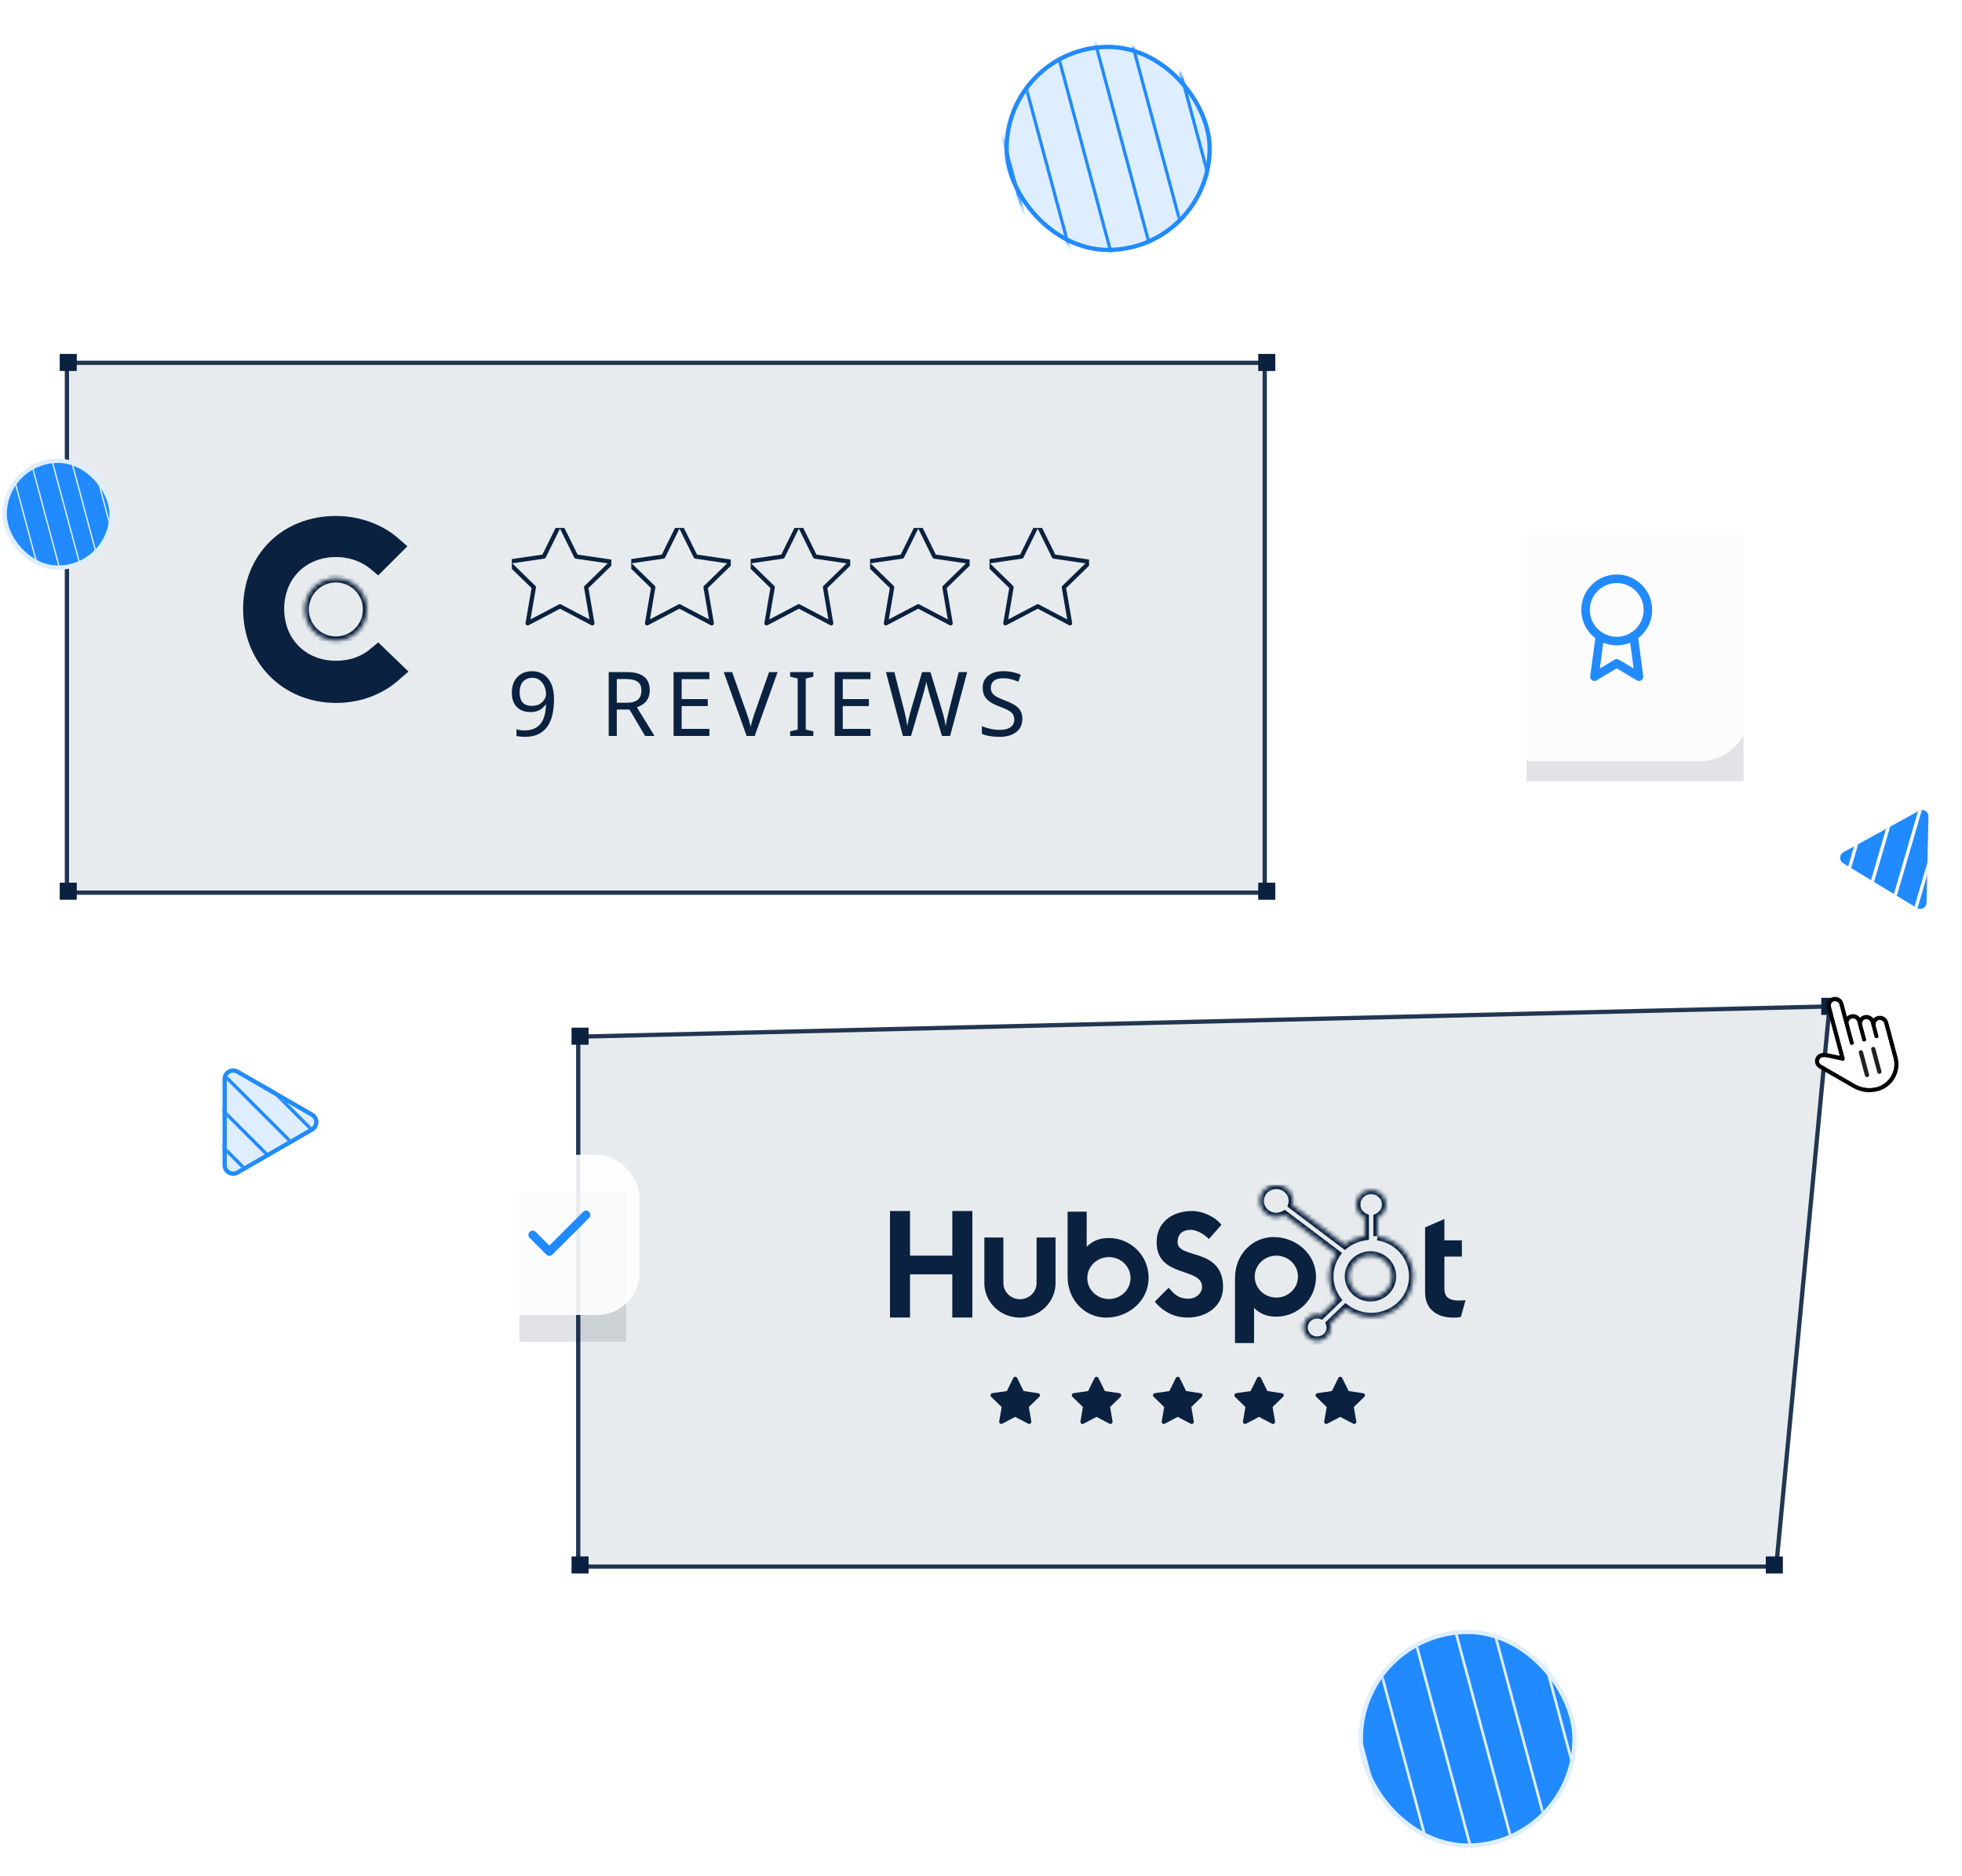 <svg width="460" height="440" viewBox="0 0 460 440" fill="none" xmlns="http://www.w3.org/2000/svg">
<mask id="mask0" mask-type="alpha" maskUnits="userSpaceOnUse" x="0" y="0" width="460" height="440">
<rect width="460" height="440" fill="#C4C4C4"/>
</mask>
<g mask="url(#mask0)">
<path d="M449.675 189.704C451.025 188.964 452.67 189.963 452.635 191.502L452.188 211.688C452.154 213.228 450.467 214.153 449.151 213.354L431.892 202.873C430.576 202.074 430.619 200.15 431.969 199.41L449.675 189.704Z" fill="#218AFF" stroke="white"/>
<mask id="mask1" mask-type="alpha" maskUnits="userSpaceOnUse" x="430" y="183" width="33" height="32">
<path d="M449.675 189.704C451.025 188.964 452.67 189.963 452.635 191.502L452.188 211.688C452.154 213.228 450.467 214.153 449.151 213.354L431.892 202.873C430.576 202.074 430.619 200.15 431.969 199.41L449.675 189.704Z" fill="#C4C4C4"/>
</mask>
<g mask="url(#mask1)">
<mask id="mask2" mask-type="alpha" maskUnits="userSpaceOnUse" x="422" y="179" width="45" height="45">
<rect width="31.315" height="31.315" rx="15.658" transform="matrix(-0.855 -0.519 -0.519 0.855 466.093 196.166)" fill="#E9F3FF" stroke="white"/>
</mask>
<g mask="url(#mask2)">
<rect width="0.783" height="89.227" transform="matrix(-0.96 -0.28 -0.28 0.96 474.008 172.418)" fill="white"/>
<rect width="0.783" height="89.227" transform="matrix(-0.96 -0.28 -0.28 0.96 458.461 162.977)" fill="white"/>
<rect width="0.783" height="89.227" transform="matrix(-0.96 -0.28 -0.28 0.96 442.914 153.537)" fill="white"/>
<rect width="0.783" height="89.227" transform="matrix(-0.96 -0.28 -0.28 0.96 484.2 178.607)" fill="white"/>
<rect width="0.783" height="89.227" transform="matrix(-0.96 -0.28 -0.28 0.96 468.653 169.167)" fill="white"/>
<rect width="0.783" height="89.227" transform="matrix(-0.96 -0.28 -0.28 0.96 453.107 159.726)" fill="white"/>
<rect width="0.783" height="89.227" transform="matrix(-0.96 -0.28 -0.28 0.96 437.562 150.286)" fill="white"/>
<rect width="0.783" height="89.227" transform="matrix(-0.96 -0.28 -0.28 0.96 478.847 175.356)" fill="white"/>
<rect width="0.783" height="89.227" transform="matrix(-0.96 -0.28 -0.28 0.96 463.3 165.916)" fill="white"/>
<rect width="0.783" height="89.227" transform="matrix(-0.96 -0.28 -0.28 0.96 447.754 156.475)" fill="white"/>
<rect width="0.783" height="89.227" transform="matrix(-0.96 -0.28 -0.28 0.96 432.209 147.035)" fill="white"/>
</g>
</g>
<rect x="319.043" y="382.704" width="50.104" height="50.104" rx="25.052" fill="#218AFF" stroke="#DFEEFF"/>
<mask id="mask3" mask-type="alpha" maskUnits="userSpaceOnUse" x="318" y="382" width="52" height="52">
<rect width="50.104" height="50.104" rx="25.052" transform="matrix(-1 0 0 1 369.146 382.703)" fill="#E9F3FF" stroke="#E9F3FF"/>
</mask>
<g mask="url(#mask3)">
<rect width="0.626" height="142.763" transform="matrix(-0.966 0.259 0.259 0.966 360.247 343.654)" fill="#DFEEFF"/>
<rect width="0.626" height="142.763" transform="matrix(-0.966 0.259 0.259 0.966 331.146 343.654)" fill="#DFEEFF"/>
<rect width="0.626" height="142.763" transform="matrix(-0.966 0.259 0.259 0.966 302.045 343.654)" fill="#DFEEFF"/>
<rect width="0.626" height="142.763" transform="matrix(-0.966 0.259 0.259 0.966 350.226 343.654)" fill="#DFEEFF"/>
<rect width="0.626" height="142.763" transform="matrix(-0.966 0.259 0.259 0.966 321.125 343.654)" fill="#DFEEFF"/>
<rect width="0.626" height="142.763" transform="matrix(-0.966 0.259 0.259 0.966 292.024 343.654)" fill="#DFEEFF"/>
<rect width="0.626" height="142.763" transform="matrix(-0.966 0.259 0.259 0.966 369.307 343.654)" fill="#DFEEFF"/>
<rect width="0.626" height="142.763" transform="matrix(-0.966 0.259 0.259 0.966 340.205 343.654)" fill="#DFEEFF"/>
<rect width="0.626" height="142.763" transform="matrix(-0.966 0.259 0.259 0.966 311.104 343.654)" fill="#DFEEFF"/>
<rect width="0.626" height="142.763" transform="matrix(-0.966 0.259 0.259 0.966 282.004 343.654)" fill="#DFEEFF"/>
</g>
<rect x="236.001" y="11" width="47.611" height="47.611" rx="23.805" fill="#DFEEFF" stroke="#218AFF"/>
<mask id="mask4" mask-type="alpha" maskUnits="userSpaceOnUse" x="235" y="10" width="50" height="50">
<rect width="47.611" height="47.611" rx="23.805" transform="matrix(-1 0 0 1 283.61 11)" fill="#E9F3FF" stroke="#218AFF"/>
</mask>
<g mask="url(#mask4)">
<rect width="0.744" height="135.659" transform="matrix(-0.966 0.259 0.259 0.966 275.152 -26.105)" fill="#218AFF"/>
<rect width="0.744" height="135.659" transform="matrix(-0.966 0.259 0.259 0.966 247.5 -26.105)" fill="#218AFF"/>
<rect width="0.744" height="135.659" transform="matrix(-0.966 0.259 0.259 0.966 219.849 -26.105)" fill="#218AFF"/>
<rect width="0.744" height="135.659" transform="matrix(-0.966 0.259 0.259 0.966 265.631 -26.105)" fill="#218AFF"/>
<rect width="0.744" height="135.659" transform="matrix(-0.966 0.259 0.259 0.966 237.979 -26.105)" fill="#218AFF"/>
<rect width="0.744" height="135.659" transform="matrix(-0.966 0.259 0.259 0.966 210.326 -26.105)" fill="#218AFF"/>
<rect width="0.744" height="135.659" transform="matrix(-0.966 0.259 0.259 0.966 283.762 -26.105)" fill="#218AFF"/>
<rect width="0.744" height="135.659" transform="matrix(-0.966 0.259 0.259 0.966 256.108 -26.105)" fill="#218AFF"/>
<rect width="0.744" height="135.659" transform="matrix(-0.966 0.259 0.259 0.966 228.456 -26.105)" fill="#218AFF"/>
<rect width="0.744" height="135.659" transform="matrix(-0.966 0.259 0.259 0.966 200.804 -26.105)" fill="#218AFF"/>
</g>
<rect opacity="0.9" x="15.685" y="85.078" width="280.835" height="124.26" fill="#0A2240" fill-opacity="0.1" stroke="#0A2240"/>
<path opacity="0.9" d="M135.567 367.387V243.115L428.949 236.013L416.448 367.387H135.567Z" fill="#0A2240" fill-opacity="0.1" stroke="#0A2240"/>
<rect x="134" y="241" width="4" height="4" fill="#0A2240"/>
<rect x="134" y="365" width="4" height="4" fill="#0A2240"/>
<rect x="427" y="234" width="4" height="4" fill="#0A2240"/>
<rect x="414" y="365" width="4" height="4" fill="#0A2240"/>
<path d="M129.895 164.009C129.895 165.086 129.797 166.149 129.6 167.198C129.418 168.233 129.074 169.177 128.569 170.03C128.077 170.87 127.376 171.541 126.463 172.045C125.565 172.548 124.407 172.8 122.99 172.8C122.709 172.8 122.379 172.779 122 172.737C121.635 172.709 121.333 172.66 121.095 172.59V171.017C121.642 171.198 122.26 171.289 122.947 171.289C123.93 171.289 124.737 171.128 125.369 170.807C126.014 170.485 126.526 170.051 126.905 169.506C127.284 168.946 127.558 168.303 127.727 167.576C127.895 166.834 127.993 166.058 128.021 165.247H127.895C127.586 165.722 127.137 166.135 126.548 166.485C125.972 166.82 125.228 166.988 124.316 166.988C123.025 166.988 121.979 166.597 121.179 165.813C120.393 165.016 120 163.897 120 162.456C120 161.407 120.196 160.505 120.589 159.75C120.997 158.994 121.558 158.414 122.274 158.008C122.99 157.603 123.832 157.4 124.8 157.4C125.755 157.4 126.618 157.645 127.39 158.134C128.162 158.61 128.772 159.337 129.221 160.316C129.67 161.281 129.895 162.512 129.895 164.009ZM124.8 158.952C123.93 158.952 123.214 159.239 122.653 159.813C122.105 160.386 121.832 161.26 121.832 162.435C121.832 163.4 122.063 164.163 122.526 164.722C123.004 165.268 123.733 165.541 124.716 165.541C125.39 165.541 125.972 165.408 126.463 165.142C126.955 164.862 127.334 164.512 127.6 164.093C127.881 163.673 128.021 163.24 128.021 162.792C128.021 162.191 127.902 161.596 127.663 161.009C127.425 160.421 127.067 159.932 126.59 159.54C126.112 159.148 125.516 158.952 124.8 158.952Z" fill="#0A2240"/>
<path d="M146.865 157.61C148.731 157.61 150.107 157.966 150.991 158.68C151.889 159.379 152.338 160.442 152.338 161.869C152.338 162.666 152.191 163.331 151.896 163.862C151.602 164.394 151.223 164.82 150.759 165.142C150.31 165.45 149.833 165.694 149.328 165.876L153.454 172.59H151.244L147.601 166.401H144.612V172.59H142.717V157.61H146.865ZM146.759 159.246H144.612V164.806H146.865C148.086 164.806 148.977 164.568 149.538 164.093C150.1 163.603 150.38 162.89 150.38 161.953C150.38 160.974 150.086 160.281 149.496 159.876C148.907 159.456 147.994 159.246 146.759 159.246Z" fill="#0A2240"/>
<path d="M166.319 172.59H157.919V157.61H166.319V159.267H159.814V163.946H165.94V165.582H159.814V170.933H166.319V172.59Z" fill="#0A2240"/>
<path d="M182.313 157.61L176.944 172.59H175.049L169.681 157.61H171.66L175.049 167.219C175.274 167.834 175.463 168.415 175.618 168.96C175.772 169.492 175.898 170.002 175.997 170.492C176.095 170.002 176.221 169.485 176.376 168.939C176.53 168.394 176.719 167.806 176.944 167.177L180.313 157.61H182.313Z" fill="#0A2240"/>
<path d="M190.684 172.59H185.252V171.499L187.02 171.1V159.12L185.252 158.701V157.61H190.684V158.701L188.915 159.12V171.1L190.684 171.499V172.59Z" fill="#0A2240"/>
<path d="M204.092 172.59H195.691V157.61H204.092V159.267H197.586V163.946H203.713V165.582H197.586V170.933H204.092V172.59Z" fill="#0A2240"/>
<path d="M226.759 157.61L222.759 172.59H220.843L217.916 162.771C217.804 162.365 217.692 161.96 217.58 161.554C217.467 161.148 217.376 160.792 217.306 160.484C217.236 160.162 217.187 159.939 217.159 159.813C217.145 159.995 217.067 160.386 216.927 160.988C216.801 161.575 216.639 162.191 216.443 162.834L213.601 172.59H211.685L207.706 157.61H209.685L212.022 166.757C212.19 167.401 212.33 168.023 212.443 168.625C212.569 169.226 212.667 169.793 212.737 170.324C212.808 169.779 212.913 169.184 213.053 168.541C213.194 167.897 213.355 167.268 213.537 166.652L216.19 157.61H218.148L220.906 166.715C221.103 167.359 221.271 168.002 221.411 168.646C221.552 169.275 221.657 169.835 221.727 170.324C221.797 169.807 221.896 169.247 222.022 168.646C222.148 168.03 222.296 167.394 222.464 166.736L224.78 157.61H226.759Z" fill="#0A2240"/>
<path d="M239.7 168.583C239.7 169.912 239.216 170.947 238.247 171.688C237.279 172.429 235.974 172.8 234.331 172.8C233.489 172.8 232.71 172.737 231.995 172.611C231.279 172.485 230.682 172.31 230.205 172.087V170.282C230.71 170.506 231.335 170.709 232.079 170.891C232.837 171.072 233.616 171.163 234.416 171.163C235.538 171.163 236.381 170.947 236.942 170.513C237.517 170.079 237.805 169.492 237.805 168.751C237.805 168.261 237.7 167.848 237.489 167.513C237.279 167.177 236.914 166.869 236.395 166.59C235.889 166.296 235.181 165.988 234.268 165.666C232.991 165.205 232.023 164.638 231.363 163.967C230.717 163.296 230.394 162.379 230.394 161.218C230.394 160.421 230.598 159.743 231.005 159.183C231.412 158.61 231.973 158.169 232.689 157.861C233.419 157.554 234.254 157.4 235.195 157.4C236.023 157.4 236.781 157.477 237.468 157.631C238.156 157.785 238.781 157.987 239.342 158.239L238.753 159.855C238.233 159.631 237.665 159.442 237.047 159.288C236.444 159.134 235.812 159.057 235.152 159.057C234.212 159.057 233.503 159.26 233.026 159.666C232.549 160.057 232.31 160.582 232.31 161.239C232.31 161.743 232.416 162.163 232.626 162.498C232.837 162.834 233.181 163.135 233.658 163.4C234.135 163.666 234.781 163.953 235.595 164.261C236.479 164.582 237.223 164.932 237.826 165.31C238.444 165.673 238.907 166.114 239.216 166.632C239.539 167.149 239.7 167.799 239.7 168.583Z" fill="#0A2240"/>
<path d="M95.773 157.492L93.999 159.012C89.944 162.814 84.622 164.841 78.794 164.841C66.376 164.841 57 155.465 57 142.794C57 130.123 66.123 121 78.794 121C84.369 121 89.944 123.027 93.745 126.575L95.519 128.096L88.677 134.938L87.156 133.671C84.876 131.643 81.835 130.63 78.794 130.63C71.698 130.63 66.63 135.698 66.63 142.794C66.63 149.889 71.698 154.958 78.794 154.958C82.088 154.958 84.876 153.944 87.156 151.917L88.677 150.65L95.773 157.492Z" fill="#0A2240"/>
<mask id="path-48-inside-1" fill="white">
<path d="M78.748 135.591C80.692 135.591 82.556 136.363 83.93 137.738C85.304 139.112 86.076 140.976 86.076 142.92C86.076 144.864 85.304 146.728 83.93 148.102C82.556 149.477 80.692 150.249 78.748 150.249C76.804 150.249 74.94 149.477 73.566 148.102C72.191 146.728 71.419 144.864 71.419 142.92C71.419 140.976 72.191 139.112 73.566 137.738C74.94 136.363 76.804 135.591 78.748 135.591"/>
</mask>
<path d="M86.076 142.92L87.076 142.92L86.076 142.92ZM78.748 150.249V149.249V150.249ZM71.419 142.92H72.419H71.419ZM78.748 136.591C80.426 136.591 82.036 137.258 83.223 138.445L84.637 137.031C83.075 135.469 80.957 134.591 78.748 134.591V136.591ZM83.223 138.445C84.41 139.632 85.076 141.242 85.076 142.92L87.076 142.92C87.076 140.711 86.199 138.593 84.637 137.031L83.223 138.445ZM85.076 142.92C85.076 144.599 84.41 146.208 83.223 147.395L84.637 148.809C86.199 147.247 87.076 145.129 87.076 142.92L85.076 142.92ZM83.223 147.395C82.036 148.582 80.426 149.249 78.748 149.249V151.249C80.957 151.249 83.075 150.371 84.637 148.809L83.223 147.395ZM78.748 149.249C77.069 149.249 75.46 148.582 74.273 147.395L72.858 148.809C74.42 150.371 76.539 151.249 78.748 151.249V149.249ZM74.273 147.395C73.086 146.208 72.419 144.599 72.419 142.92H70.419C70.419 145.129 71.296 147.247 72.858 148.809L74.273 147.395ZM72.419 142.92C72.419 141.242 73.086 139.632 74.273 138.445L72.858 137.031C71.296 138.593 70.419 140.711 70.419 142.92H72.419ZM74.273 138.445C75.46 137.258 77.069 136.591 78.748 136.591V134.591C76.539 134.591 74.42 135.469 72.858 137.031L74.273 138.445Z" fill="#0A2240" mask="url(#path-48-inside-1)"/>
<g clip-path="url(#clip0)">
<path d="M131.295 122.838L135.086 130.518L143.563 131.757L137.429 137.731L138.877 146.172L131.295 142.185L123.714 146.172L125.161 137.731L119.027 131.757L127.504 130.518L131.295 122.838Z" stroke="#0A2240" stroke-linecap="round" stroke-linejoin="round"/>
</g>
<g clip-path="url(#clip1)">
<path d="M159.295 122.838L163.086 130.518L171.563 131.757L165.429 137.731L166.877 146.172L159.295 142.185L151.714 146.172L153.161 137.731L147.027 131.757L155.504 130.518L159.295 122.838Z" stroke="#0A2240" stroke-linecap="round" stroke-linejoin="round"/>
</g>
<g clip-path="url(#clip2)">
<path d="M187.295 122.838L191.086 130.518L199.563 131.757L193.429 137.731L194.877 146.172L187.295 142.185L179.714 146.172L181.161 137.731L175.027 131.757L183.504 130.518L187.295 122.838Z" stroke="#0A2240" stroke-linecap="round" stroke-linejoin="round"/>
</g>
<g clip-path="url(#clip3)">
<path d="M215.295 122.838L219.086 130.518L227.563 131.757L221.429 137.731L222.877 146.172L215.295 142.185L207.714 146.172L209.161 137.731L203.027 131.757L211.504 130.518L215.295 122.838Z" stroke="#0A2240" stroke-linecap="round" stroke-linejoin="round"/>
</g>
<g clip-path="url(#clip4)">
<path d="M243.295 122.838L247.086 130.518L255.563 131.757L249.429 137.731L250.877 146.172L243.295 142.185L235.714 146.172L237.161 137.731L231.027 131.757L239.504 130.518L243.295 122.838Z" stroke="#0A2240" stroke-linecap="round" stroke-linejoin="round"/>
</g>
<g clip-path="url(#clip5)">
<path d="M223.273 283.997V294.461H213.361V283.997H208.658V308.975H213.362V298.851H223.272V308.975H227.977V283.997H223.273ZM243.033 300.902C243.033 301.903 242.623 302.863 241.893 303.571C241.163 304.279 240.173 304.677 239.141 304.677C238.109 304.677 237.119 304.279 236.389 303.571C235.659 302.863 235.249 301.903 235.249 300.902V290.202H230.787V300.902C230.787 303.048 231.666 305.107 233.231 306.625C234.796 308.143 236.919 308.996 239.133 308.996C241.346 308.996 243.469 308.143 245.034 306.625C246.6 305.107 247.479 303.048 247.479 300.902V290.202H243.033V300.902V300.902ZM276.096 291.305C276.096 289.111 277.592 288.416 279.23 288.416C280.552 288.416 282.296 289.391 283.438 290.574L286.36 287.233C284.901 285.319 281.942 283.997 279.519 283.997C274.678 283.997 271.177 286.747 271.177 291.305C271.177 299.762 281.835 297.078 281.835 301.812C281.835 303.271 280.374 304.56 278.701 304.56C276.062 304.56 275.206 303.309 273.994 301.986L270.751 305.256C272.826 307.726 275.384 308.98 278.449 308.98C283.048 308.98 286.748 306.197 286.748 301.846C286.748 292.458 276.089 295.375 276.089 291.305H276.096ZM342.033 304.985C339.397 304.985 338.647 303.878 338.647 302.184V294.684H342.746V290.884H338.647V285.87L334.122 287.839V303.117C334.122 307.024 336.903 308.993 340.714 308.993C341.313 309.003 341.911 308.956 342.499 308.855L343.603 304.914C343.105 304.948 342.533 304.981 342.033 304.981V304.985ZM260.019 290.327C257.809 290.327 256.266 290.949 254.774 292.368V284.146H250.305V299.386C250.305 305.09 254.557 308.998 259.336 308.998C264.637 308.998 269.301 305.02 269.301 299.665C269.301 294.375 265.009 290.331 260.019 290.331V290.327ZM259.991 304.636C259.325 304.636 258.665 304.509 258.05 304.262C257.435 304.015 256.876 303.653 256.405 303.196C255.934 302.739 255.56 302.197 255.305 301.6C255.051 301.004 254.919 300.364 254.919 299.718C254.919 299.072 255.051 298.433 255.305 297.836C255.56 297.239 255.934 296.697 256.405 296.241C256.876 295.784 257.435 295.422 258.05 295.174C258.665 294.927 259.325 294.8 259.991 294.8C261.336 294.8 262.625 295.318 263.577 296.241C264.528 297.163 265.062 298.414 265.062 299.718C265.062 301.023 264.528 302.274 263.577 303.196C262.625 304.118 261.336 304.636 259.991 304.636V304.636ZM308.548 299.437C308.548 294.072 303.895 290.104 298.584 290.104C293.806 290.104 289.552 294.011 289.552 299.716V314.964H294.021V306.732C295.51 308.148 297.056 308.772 299.263 308.772C304.254 308.772 308.547 304.728 308.547 299.437H308.548ZM304.316 299.383C304.316 300.687 303.782 301.938 302.831 302.861C301.88 303.783 300.59 304.301 299.245 304.301C297.9 304.301 296.61 303.783 295.659 302.861C294.708 301.938 294.174 300.687 294.174 299.383C294.174 298.079 294.708 296.828 295.659 295.905C296.61 294.983 297.9 294.465 299.245 294.465C300.59 294.465 301.88 294.983 302.831 295.905C303.782 296.828 304.316 298.079 304.316 299.383" fill="#0A2240"/>
<mask id="path-56-inside-2" fill="white">
<path d="M322.987 289.894V285.539C323.581 285.27 324.083 284.843 324.436 284.308C324.789 283.773 324.978 283.152 324.981 282.517V282.417C324.981 280.565 323.433 279.063 321.523 279.063H321.42C320.503 279.063 319.624 279.417 318.975 280.046C318.327 280.674 317.963 281.527 317.963 282.417V282.517C317.966 283.152 318.155 283.773 318.508 284.308C318.861 284.843 319.363 285.27 319.956 285.539V289.894C318.251 290.147 316.645 290.833 315.301 291.881L302.986 282.58C303.074 282.272 303.12 281.956 303.125 281.639C303.127 280.892 302.9 280.161 302.473 279.538C302.046 278.916 301.438 278.431 300.727 278.144C300.015 277.856 299.232 277.78 298.476 277.925C297.72 278.069 297.025 278.428 296.479 278.956C295.934 279.483 295.562 280.156 295.41 280.889C295.259 281.621 295.334 282.381 295.628 283.072C295.922 283.763 296.421 284.354 297.061 284.77C297.701 285.186 298.454 285.408 299.224 285.409C299.899 285.406 300.56 285.232 301.143 284.903L313.269 294.054C312.18 295.65 311.611 297.528 311.638 299.441C311.665 301.355 312.286 303.217 313.419 304.783L309.731 308.361C309.433 308.269 309.122 308.22 308.809 308.216C308.177 308.216 307.559 308.398 307.033 308.74C306.507 309.081 306.098 309.565 305.856 310.132C305.614 310.699 305.551 311.323 305.674 311.924C305.798 312.526 306.102 313.078 306.55 313.512C306.997 313.946 307.567 314.241 308.187 314.361C308.807 314.481 309.451 314.42 310.035 314.185C310.619 313.951 311.119 313.553 311.471 313.044C311.823 312.534 312.011 311.934 312.011 311.321C312.007 311.017 311.956 310.716 311.861 310.427L315.509 306.887C316.699 307.776 318.083 308.388 319.554 308.678C321.026 308.967 322.546 308.926 323.999 308.558C325.452 308.19 326.798 307.504 327.936 306.553C329.073 305.602 329.97 304.411 330.56 303.072C331.149 301.733 331.415 300.28 331.336 298.826C331.257 297.372 330.836 295.954 330.105 294.682C329.374 293.41 328.353 292.317 327.119 291.487C325.885 290.657 324.472 290.112 322.987 289.894V289.894ZM321.475 304.215C320.801 304.233 320.13 304.12 319.501 303.882C318.873 303.645 318.3 303.287 317.816 302.831C317.333 302.375 316.949 301.829 316.686 301.226C316.424 300.624 316.289 299.976 316.289 299.322C316.289 298.668 316.424 298.02 316.686 297.418C316.949 296.815 317.333 296.269 317.816 295.813C318.3 295.357 318.873 294.999 319.501 294.762C320.13 294.524 320.801 294.41 321.475 294.428C322.782 294.473 324.02 295.007 324.929 295.92C325.837 296.832 326.345 298.05 326.346 299.318C326.347 300.587 325.84 301.806 324.932 302.719C324.025 303.632 322.787 304.167 321.48 304.213"/>
</mask>
<path d="M322.987 285.539L322.575 284.628L321.987 284.894V285.539H322.987ZM324.981 282.517L325.981 282.521V282.517H324.981ZM317.963 282.517H316.963L316.963 282.521L317.963 282.517ZM319.956 285.539H320.956V284.894L320.369 284.628L319.956 285.539ZM319.956 289.894L320.103 290.883L320.956 290.756V289.894H319.956ZM315.301 291.881L314.698 292.679L315.311 293.142L315.916 292.67L315.301 291.881ZM302.986 282.58L302.025 282.305L301.836 282.964L302.384 283.378L302.986 282.58ZM303.125 281.639L304.125 281.655L304.125 281.641L303.125 281.639ZM299.224 285.409L299.223 286.409L299.229 286.409L299.224 285.409ZM301.143 284.903L301.745 284.105L301.222 283.71L300.652 284.032L301.143 284.903ZM313.269 294.054L314.095 294.618L314.632 293.831L313.871 293.256L313.269 294.054ZM313.419 304.783L314.115 305.501L314.737 304.898L314.229 304.197L313.419 304.783ZM309.731 308.361L309.435 309.316L310.002 309.492L310.427 309.079L309.731 308.361ZM308.809 308.216L308.823 307.216L308.809 307.216L308.809 308.216ZM312.011 311.321L313.011 311.322L313.011 311.314L313.011 311.307L312.011 311.321ZM311.861 310.427L311.165 309.709L310.715 310.145L310.911 310.741L311.861 310.427ZM315.509 306.887L316.108 306.086L315.425 305.576L314.813 306.169L315.509 306.887ZM321.475 294.428L321.509 293.429L321.502 293.429L321.475 294.428ZM323.987 289.894V285.539H321.987V289.894H323.987ZM323.4 286.45C324.162 286.104 324.812 285.554 325.271 284.859L323.601 283.758C323.354 284.133 322.999 284.436 322.575 284.628L323.4 286.45ZM325.271 284.859C325.73 284.163 325.977 283.353 325.981 282.521L323.981 282.512C323.979 282.951 323.848 283.383 323.601 283.758L325.271 284.859ZM325.981 282.517V282.417H323.981V282.517H325.981ZM325.981 282.417C325.981 279.984 323.956 278.063 321.523 278.063V280.063C322.91 280.063 323.981 281.146 323.981 282.417H325.981ZM321.523 278.063H321.42V280.063H321.523V278.063ZM321.42 278.063C320.248 278.063 319.117 278.515 318.279 279.328L319.672 280.763C320.13 280.319 320.759 280.063 321.42 280.063V278.063ZM318.279 279.328C317.44 280.142 316.963 281.252 316.963 282.417H318.963C318.963 281.803 319.214 281.207 319.672 280.763L318.279 279.328ZM316.963 282.417V282.517H318.963V282.417H316.963ZM316.963 282.521C316.967 283.353 317.214 284.163 317.673 284.859L319.342 283.758C319.095 283.383 318.965 282.951 318.963 282.512L316.963 282.521ZM317.673 284.859C318.131 285.554 318.781 286.104 319.543 286.45L320.369 284.628C319.945 284.436 319.59 284.133 319.342 283.758L317.673 284.859ZM318.956 285.539V289.894H320.956V285.539H318.956ZM319.809 288.905C317.935 289.183 316.167 289.937 314.686 291.093L315.916 292.67C317.122 291.729 318.567 291.111 320.103 290.883L319.809 288.905ZM315.903 291.083L303.589 281.782L302.384 283.378L314.698 292.679L315.903 291.083ZM303.948 282.854C304.06 282.461 304.119 282.058 304.125 281.655L302.125 281.623C302.122 281.854 302.088 282.083 302.025 282.305L303.948 282.854ZM304.125 281.641C304.127 280.689 303.838 279.76 303.297 278.973L301.648 280.104C301.962 280.561 302.126 281.094 302.125 281.637L304.125 281.641ZM303.297 278.973C302.757 278.186 301.992 277.576 301.101 277.216L300.352 279.071C300.885 279.286 301.334 279.647 301.648 280.104L303.297 278.973ZM301.101 277.216C300.211 276.857 299.232 276.762 298.288 276.943L298.664 278.907C299.232 278.798 299.82 278.856 300.352 279.071L301.101 277.216ZM298.288 276.943C297.344 277.123 296.472 277.572 295.784 278.237L297.174 279.675C297.578 279.284 298.096 279.016 298.664 278.907L298.288 276.943ZM295.784 278.237C295.096 278.902 294.624 279.754 294.431 280.686L296.389 281.091C296.499 280.558 296.771 280.065 297.174 279.675L295.784 278.237ZM294.431 280.686C294.238 281.619 294.335 282.586 294.708 283.464L296.549 282.681C296.334 282.177 296.279 281.624 296.389 281.091L294.431 280.686ZM294.708 283.464C295.081 284.341 295.712 285.086 296.516 285.608L297.606 283.931C297.129 283.622 296.763 283.185 296.549 282.681L294.708 283.464ZM296.516 285.608C297.319 286.131 298.262 286.408 299.223 286.409L299.226 284.409C298.646 284.409 298.082 284.241 297.606 283.931L296.516 285.608ZM299.229 286.409C300.072 286.406 300.902 286.187 301.634 285.774L300.652 284.032C300.219 284.276 299.725 284.407 299.22 284.409L299.229 286.409ZM300.541 285.701L312.666 294.853L313.871 293.256L301.745 284.105L300.541 285.701ZM312.443 293.491C311.239 295.255 310.608 297.334 310.638 299.455L312.638 299.427C312.614 297.722 313.12 296.046 314.095 294.618L312.443 293.491ZM310.638 299.455C310.668 301.577 311.356 303.638 312.609 305.37L314.229 304.197C313.215 302.795 312.662 301.133 312.638 299.427L310.638 299.455ZM312.723 304.066L309.035 307.644L310.427 309.079L314.115 305.501L312.723 304.066ZM310.027 307.406C309.637 307.285 309.231 307.221 308.823 307.216L308.796 309.216C309.013 309.218 309.229 309.253 309.435 309.316L310.027 307.406ZM308.809 307.216C307.985 307.216 307.178 307.454 306.489 307.901L307.577 309.578C307.94 309.343 308.369 309.216 308.81 309.216L308.809 307.216ZM306.489 307.901C305.799 308.348 305.257 308.987 304.936 309.74L306.776 310.524C306.938 310.144 307.215 309.813 307.577 309.578L306.489 307.901ZM304.936 309.74C304.615 310.493 304.53 311.324 304.695 312.125L306.654 311.723C306.571 311.321 306.613 310.905 306.776 310.524L304.936 309.74ZM304.695 312.125C304.859 312.927 305.264 313.659 305.854 314.23L307.246 312.794C306.941 312.498 306.736 312.125 306.654 311.723L304.695 312.125ZM305.854 314.23C306.442 314.801 307.189 315.187 307.998 315.343L308.377 313.379C307.944 313.296 307.552 313.091 307.246 312.794L305.854 314.23ZM307.998 315.343C308.806 315.499 309.644 315.42 310.407 315.113L309.663 313.257C309.257 313.42 308.809 313.463 308.377 313.379L307.998 315.343ZM310.407 315.113C311.171 314.807 311.829 314.286 312.294 313.611L310.648 312.476C310.41 312.821 310.068 313.094 309.663 313.257L310.407 315.113ZM312.294 313.611C312.76 312.937 313.01 312.14 313.011 311.322L311.011 311.32C311.011 311.729 310.886 312.131 310.648 312.476L312.294 313.611ZM313.011 311.307C313.006 310.901 312.938 310.499 312.81 310.113L310.911 310.741C310.975 310.933 311.008 311.133 311.011 311.334L313.011 311.307ZM312.557 311.145L316.206 307.605L314.813 306.169L311.165 309.709L312.557 311.145ZM314.911 307.688C316.222 308.667 317.745 309.341 319.361 309.659L319.748 307.696C318.421 307.435 317.176 306.884 316.108 306.086L314.911 307.688ZM319.361 309.659C320.978 309.977 322.648 309.932 324.245 309.527L323.753 307.589C322.444 307.92 321.074 307.957 319.748 307.696L319.361 309.659ZM324.245 309.527C325.841 309.123 327.323 308.368 328.577 307.32L327.294 305.786C326.273 306.639 325.062 307.257 323.753 307.589L324.245 309.527ZM328.577 307.32C329.831 306.272 330.823 304.957 331.475 303.475L329.644 302.669C329.118 303.866 328.315 304.932 327.294 305.786L328.577 307.32ZM331.475 303.475C332.127 301.992 332.422 300.384 332.334 298.772L330.337 298.88C330.407 300.177 330.171 301.473 329.644 302.669L331.475 303.475ZM332.334 298.772C332.247 297.16 331.78 295.591 330.972 294.184L329.238 295.181C329.891 296.318 330.267 297.583 330.337 298.88L332.334 298.772ZM330.972 294.184C330.164 292.778 329.036 291.572 327.677 290.658L326.561 292.317C327.669 293.063 328.584 294.043 329.238 295.181L330.972 294.184ZM327.677 290.658C326.318 289.744 324.764 289.144 323.133 288.904L322.842 290.883C324.18 291.08 325.452 291.571 326.561 292.317L327.677 290.658ZM321.448 303.216C320.903 303.23 320.362 303.139 319.855 302.947L319.147 304.818C319.898 305.102 320.698 305.237 321.502 305.215L321.448 303.216ZM319.855 302.947C319.349 302.755 318.889 302.468 318.503 302.103L317.13 303.558C317.711 304.106 318.397 304.534 319.147 304.818L319.855 302.947ZM318.503 302.103C318.116 301.739 317.811 301.305 317.603 300.827L315.769 301.626C316.086 302.354 316.55 303.01 317.13 303.558L318.503 302.103ZM317.603 300.827C317.395 300.35 317.289 299.838 317.289 299.322H315.289C315.289 300.114 315.452 300.898 315.769 301.626L317.603 300.827ZM317.289 299.322C317.289 298.806 317.395 298.294 317.603 297.817L315.769 297.018C315.452 297.746 315.289 298.53 315.289 299.322H317.289ZM317.603 297.817C317.811 297.339 318.116 296.905 318.503 296.541L317.13 295.086C316.55 295.634 316.086 296.29 315.769 297.018L317.603 297.817ZM318.503 296.541C318.889 296.176 319.349 295.888 319.855 295.697L319.147 293.826C318.397 294.11 317.711 294.538 317.13 295.086L318.503 296.541ZM319.855 295.697C320.362 295.505 320.903 295.414 321.448 295.428L321.502 293.429C320.698 293.407 319.898 293.542 319.147 293.826L319.855 295.697ZM321.441 295.428C322.498 295.464 323.494 295.896 324.22 296.625L325.637 295.214C324.546 294.118 323.065 293.482 321.509 293.429L321.441 295.428ZM324.22 296.625C324.945 297.353 325.346 298.319 325.346 299.319L327.346 299.318C327.345 297.781 326.729 296.31 325.637 295.214L324.22 296.625ZM325.346 299.319C325.347 300.318 324.947 301.285 324.223 302.014L325.641 303.424C326.732 302.326 327.347 300.855 327.346 299.318L325.346 299.319ZM324.223 302.014C323.498 302.743 322.503 303.177 321.445 303.214L321.515 305.212C323.071 305.158 324.551 304.52 325.641 303.424L324.223 302.014Z" fill="#0A2240" mask="url(#path-56-inside-2)"/>
</g>
<g clip-path="url(#clip6)">
<path d="M238.028 323.364L239.663 326.677L243.32 327.212L240.674 329.789L241.299 333.43L238.028 331.71L234.758 333.43L235.382 329.789L232.736 327.212L236.393 326.677L238.028 323.364Z" fill="#0A2240" stroke="#0A2240" stroke-linecap="round" stroke-linejoin="round"/>
</g>
<g clip-path="url(#clip7)">
<path d="M257.079 323.364L258.714 326.677L262.371 327.212L259.725 329.789L260.349 333.43L257.079 331.71L253.809 333.43L254.433 329.789L251.787 327.212L255.444 326.677L257.079 323.364Z" fill="#0A2240" stroke="#0A2240" stroke-linecap="round" stroke-linejoin="round"/>
</g>
<g clip-path="url(#clip8)">
<path d="M276.129 323.364L277.764 326.677L281.421 327.212L278.775 329.789L279.399 333.43L276.129 331.71L272.858 333.43L273.483 329.789L270.837 327.212L274.494 326.677L276.129 323.364Z" fill="#0A2240" stroke="#0A2240" stroke-linecap="round" stroke-linejoin="round"/>
</g>
<g clip-path="url(#clip9)">
<path d="M295.182 323.364L296.817 326.677L300.474 327.212L297.828 329.789L298.452 333.43L295.182 331.71L291.911 333.43L292.536 329.789L289.89 327.212L293.546 326.677L295.182 323.364Z" fill="#0A2240" stroke="#0A2240" stroke-linecap="round" stroke-linejoin="round"/>
</g>
<g clip-path="url(#clip10)">
<path d="M314.231 323.364L315.867 326.677L319.523 327.212L316.877 329.789L317.502 333.43L314.231 331.71L310.961 333.43L311.585 329.789L308.939 327.212L312.596 326.677L314.231 323.364Z" fill="#0A2240" stroke="#0A2240" stroke-linecap="round" stroke-linejoin="round"/>
</g>
<path d="M52.671 253.051C52.671 251.512 54.338 250.55 55.671 251.319L73.157 261.415C74.491 262.185 74.491 264.109 73.157 264.879L55.671 274.975C54.338 275.745 52.671 274.782 52.671 273.243L52.671 253.051Z" fill="#DFEEFF" stroke="#218AFF"/>
<mask id="mask5" mask-type="alpha" maskUnits="userSpaceOnUse" x="43" y="245" width="32" height="31">
<path d="M52.671 253.051C52.671 251.512 54.338 250.55 55.671 251.319L73.157 261.415C74.491 262.185 74.491 264.109 73.157 264.879L55.671 274.975C54.338 275.745 52.671 274.782 52.671 273.243L52.671 253.051Z" fill="#C4C4C4"/>
</mask>
<g mask="url(#mask5)">
<mask id="mask6" mask-type="alpha" maskUnits="userSpaceOnUse" x="38" y="241" width="45" height="45">
<rect width="31.315" height="31.315" rx="15.658" transform="matrix(-0.866 0.5 0.5 0.866 66.228 241.759)" fill="#E9F3FF" stroke="#218AFF"/>
</mask>
<g mask="url(#mask6)">
<rect width="0.783" height="89.227" transform="matrix(-0.707 0.707 0.707 0.707 64.961 214.31)" fill="#218AFF"/>
<rect width="0.783" height="89.227" transform="matrix(-0.707 0.707 0.707 0.707 49.21 223.403)" fill="#218AFF"/>
<rect width="0.783" height="89.227" transform="matrix(-0.707 0.707 0.707 0.707 33.459 232.498)" fill="#218AFF"/>
<rect width="0.783" height="89.227" transform="matrix(-0.707 0.707 0.707 0.707 17.707 241.592)" fill="#218AFF"/>
<rect width="0.783" height="89.227" transform="matrix(-0.707 0.707 0.707 0.707 1.956 250.686)" fill="#218AFF"/>
<rect width="0.783" height="89.227" transform="matrix(-0.707 0.707 0.707 0.707 -13.796 259.78)" fill="#218AFF"/>
<rect width="0.783" height="89.227" transform="matrix(-0.707 0.707 0.707 0.707 59.537 217.441)" fill="#218AFF"/>
<rect width="0.783" height="89.227" transform="matrix(-0.707 0.707 0.707 0.707 43.786 226.535)" fill="#218AFF"/>
<rect width="0.783" height="89.227" transform="matrix(-0.707 0.707 0.707 0.707 28.034 235.629)" fill="#218AFF"/>
<rect width="0.783" height="89.227" transform="matrix(-0.707 0.707 0.707 0.707 12.283 244.723)" fill="#218AFF"/>
<rect width="0.783" height="89.227" transform="matrix(-0.707 0.707 0.707 0.707 -3.468 253.817)" fill="#218AFF"/>
<rect width="0.783" height="89.227" transform="matrix(-0.707 0.707 0.707 0.707 -19.219 262.911)" fill="#218AFF"/>
<rect width="0.783" height="89.227" transform="matrix(-0.707 0.707 0.707 0.707 54.112 220.573)" fill="#218AFF"/>
<rect width="0.783" height="89.227" transform="matrix(-0.707 0.707 0.707 0.707 38.361 229.667)" fill="#218AFF"/>
<rect width="0.783" height="89.227" transform="matrix(-0.707 0.707 0.707 0.707 22.61 238.761)" fill="#218AFF"/>
<rect width="0.783" height="89.227" transform="matrix(-0.707 0.707 0.707 0.707 6.86 247.855)" fill="#218AFF"/>
<rect width="0.783" height="89.227" transform="matrix(-0.707 0.707 0.707 0.707 -8.892 256.949)" fill="#218AFF"/>
</g>
</g>
<rect x="1.093" y="108.064" width="25.052" height="25.052" rx="12.526" fill="#218AFF" stroke="#DFEEFF"/>
<mask id="mask7" mask-type="alpha" maskUnits="userSpaceOnUse" x="0" y="107" width="27" height="27">
<rect width="25.052" height="25.052" rx="12.526" transform="matrix(-1 0 0 1 26.144 108.064)" fill="#E9F3FF" stroke="#E9F3FF"/>
</mask>
<g mask="url(#mask7)">
<rect width="0.313" height="71.382" transform="matrix(-0.966 0.259 0.259 0.966 21.694 88.54)" fill="#DFEEFF"/>
<rect width="0.313" height="71.382" transform="matrix(-0.966 0.259 0.259 0.966 7.144 88.54)" fill="#DFEEFF"/>
<rect width="0.313" height="71.382" transform="matrix(-0.966 0.259 0.259 0.966 -7.406 88.54)" fill="#DFEEFF"/>
<rect width="0.313" height="71.382" transform="matrix(-0.966 0.259 0.259 0.966 16.684 88.54)" fill="#DFEEFF"/>
<rect width="0.313" height="71.382" transform="matrix(-0.966 0.259 0.259 0.966 2.133 88.54)" fill="#DFEEFF"/>
<rect width="0.313" height="71.382" transform="matrix(-0.966 0.259 0.259 0.966 -12.418 88.54)" fill="#DFEEFF"/>
<rect width="0.313" height="71.382" transform="matrix(-0.966 0.259 0.259 0.966 26.224 88.54)" fill="#DFEEFF"/>
<rect width="0.313" height="71.382" transform="matrix(-0.966 0.259 0.259 0.966 11.673 88.54)" fill="#DFEEFF"/>
<rect width="0.313" height="71.382" transform="matrix(-0.966 0.259 0.259 0.966 -2.878 88.54)" fill="#DFEEFF"/>
<rect width="0.313" height="71.382" transform="matrix(-0.966 0.259 0.259 0.966 -17.428 88.54)" fill="#DFEEFF"/>
</g>
<g opacity="0.12" filter="url(#filter0_f)">
<rect x="357.913" y="125.288" width="50.887" height="57.933" fill="#00152D"/>
</g>
<rect opacity="0.9" x="347.735" y="115.893" width="62.63" height="62.63" rx="12" fill="white"/>
<g clip-path="url(#clip11)">
<path d="M379.05 150.34C383.085 150.34 386.357 147.068 386.357 143.033C386.357 138.997 383.085 135.726 379.05 135.726C375.015 135.726 371.743 138.997 371.743 143.033C371.743 147.068 375.015 150.34 379.05 150.34Z" stroke="#218AFF" stroke-width="2" stroke-linecap="round" stroke-linejoin="round"/>
<path d="M375.094 149.181L373.831 158.69L379.05 155.559L384.269 158.69L383.006 149.17" stroke="#218AFF" stroke-width="2" stroke-linecap="round" stroke-linejoin="round"/>
</g>
<g opacity="0.12" filter="url(#filter1_f)">
<rect x="121.759" y="279.423" width="25.052" height="35.229" fill="#00152D"/>
</g>
<rect opacity="0.9" x="112.363" y="270.811" width="37.578" height="37.578" rx="10" fill="white"/>
<path d="M137.417 284.903L128.805 293.514L124.891 289.6" stroke="#218AFF" stroke-width="2" stroke-linecap="round" stroke-linejoin="round"/>
<rect x="14" y="83" width="4" height="4" fill="#0A2240"/>
<rect x="14" y="207" width="4" height="4" fill="#0A2240"/>
<rect x="295" y="207" width="4" height="4" fill="#0A2240"/>
<rect x="295" y="83" width="4" height="4" fill="#0A2240"/>
</g>
<g clip-path="url(#clip12)">
<path d="M440.232 238.279C439.846 238.383 439.486 238.583 439.248 238.854C438.777 238.255 437.945 237.857 437.076 238.09C436.69 238.193 436.329 238.393 436.091 238.664C435.62 238.066 434.789 237.667 433.919 237.9C433.533 238.004 433.269 238.178 433.031 238.449L432.177 235.261C431.892 234.199 430.79 233.562 429.727 233.847C428.665 234.132 428.028 235.234 428.313 236.296L431.341 247.598L428.274 246.97C427.836 246.88 427.424 246.887 426.941 247.017C425.879 247.302 425.339 248.378 425.598 249.344C425.727 249.827 426.05 250.258 426.539 250.541L434.378 255.066C436.215 256.127 438.257 256.408 440.286 255.864C443.763 254.933 445.814 251.381 444.882 247.904L442.682 239.693C442.397 238.631 441.295 237.994 440.232 238.279ZM443.916 248.162C444.692 251.06 442.925 254.122 440.027 254.899C438.288 255.364 436.465 255.128 434.873 254.209L426.912 249.613C426.79 249.542 426.641 249.375 426.564 249.085C426.434 248.602 426.717 248.112 427.2 247.983C427.49 247.905 427.805 247.924 428.121 247.943L431.968 248.776C432.187 248.821 432.283 248.795 432.451 248.646C432.495 248.427 432.566 248.305 432.514 248.112L429.279 236.038C429.15 235.555 429.407 234.968 429.986 234.813C430.469 234.683 431.082 235.037 431.211 235.52L433.67 244.696C433.747 244.986 433.992 245.127 434.282 245.05C434.572 244.972 434.713 244.727 434.636 244.437L433.471 240.091C433.342 239.608 433.599 239.021 434.178 238.866C434.661 238.737 435.273 239.09 435.403 239.573L436.568 243.92C436.645 244.21 436.89 244.351 437.18 244.273C437.47 244.196 437.611 243.951 437.533 243.661L436.628 240.28C436.498 239.797 436.755 239.211 437.335 239.055C437.818 238.926 438.43 239.28 438.559 239.763L439.465 243.143C439.543 243.433 439.788 243.575 440.078 243.497C440.367 243.419 440.509 243.174 440.431 242.885L439.784 240.47C439.655 239.987 439.912 239.4 440.491 239.245C440.974 239.116 441.587 239.469 441.716 239.952L443.916 248.162Z" fill="black"/>
<path d="M441.716 239.952L443.916 248.162C444.692 251.06 442.925 254.122 440.027 254.898C438.288 255.364 436.465 255.128 434.873 254.209L426.912 249.613C426.789 249.542 426.641 249.375 426.563 249.085C426.434 248.602 426.717 248.112 427.2 247.983C427.49 247.905 427.805 247.924 428.121 247.943L431.967 248.776C432.187 248.821 432.283 248.795 432.45 248.646C432.495 248.427 432.566 248.305 432.514 248.112L429.279 236.038C429.15 235.555 429.407 234.968 429.986 234.813C430.469 234.683 431.081 235.037 431.211 235.52L433.67 244.696C433.747 244.986 433.992 245.127 434.282 245.05C434.572 244.972 434.713 244.727 434.636 244.437L433.471 240.091C433.341 239.608 433.598 239.021 434.178 238.866C434.661 238.737 435.273 239.09 435.403 239.573L436.567 243.92C436.645 244.21 436.89 244.351 437.18 244.273C437.47 244.196 437.611 243.951 437.533 243.661L436.627 240.28C436.498 239.797 436.755 239.211 437.335 239.055C437.818 238.926 438.43 239.28 438.559 239.763L439.465 243.143C439.543 243.433 439.788 243.574 440.078 243.497C440.367 243.419 440.509 243.174 440.431 242.884L439.784 240.47C439.655 239.987 439.912 239.4 440.491 239.245C440.974 239.115 441.586 239.469 441.716 239.952Z" fill="white"/>
<path d="M436.301 246.787L437.724 252.099" stroke="#231F20" stroke-miterlimit="10" stroke-linecap="round"/>
<path d="M439.198 246.01L440.622 251.323" stroke="#231F20" stroke-miterlimit="10" stroke-linecap="round"/>
</g>
<defs>
<filter id="filter0_f" x="309.913" y="77.288" width="146.887" height="153.933" filterUnits="userSpaceOnUse" color-interpolation-filters="sRGB">
<feFlood flood-opacity="0" result="BackgroundImageFix"/>
<feBlend mode="normal" in="SourceGraphic" in2="BackgroundImageFix" result="shape"/>
<feGaussianBlur stdDeviation="24" result="effect1_foregroundBlur"/>
</filter>
<filter id="filter1_f" x="81.759" y="239.423" width="105.052" height="115.229" filterUnits="userSpaceOnUse" color-interpolation-filters="sRGB">
<feFlood flood-opacity="0" result="BackgroundImageFix"/>
<feBlend mode="normal" in="SourceGraphic" in2="BackgroundImageFix" result="shape"/>
<feGaussianBlur stdDeviation="20" result="effect1_foregroundBlur"/>
</filter>
<clipPath id="clip0">
<rect width="23.333" height="23.333" fill="white" transform="translate(120 123.811)"/>
</clipPath>
<clipPath id="clip1">
<rect width="23.333" height="23.333" fill="white" transform="translate(148 123.811)"/>
</clipPath>
<clipPath id="clip2">
<rect width="23.333" height="23.333" fill="white" transform="translate(176 123.811)"/>
</clipPath>
<clipPath id="clip3">
<rect width="23.333" height="23.333" fill="white" transform="translate(204 123.811)"/>
</clipPath>
<clipPath id="clip4">
<rect width="23.333" height="23.333" fill="white" transform="translate(232 123.811)"/>
</clipPath>
<clipPath id="clip5">
<rect width="134.945" height="38.274" fill="white" transform="translate(208.658 277.856)"/>
</clipPath>
<clipPath id="clip6">
<rect width="12.701" height="12.701" fill="white" transform="translate(231.678 322.306)"/>
</clipPath>
<clipPath id="clip7">
<rect width="12.701" height="12.701" fill="white" transform="translate(250.729 322.306)"/>
</clipPath>
<clipPath id="clip8">
<rect width="12.701" height="12.701" fill="white" transform="translate(269.778 322.306)"/>
</clipPath>
<clipPath id="clip9">
<rect width="12.701" height="12.701" fill="white" transform="translate(288.831 322.306)"/>
</clipPath>
<clipPath id="clip10">
<rect width="12.701" height="12.701" fill="white" transform="translate(307.881 322.306)"/>
</clipPath>
<clipPath id="clip11">
<rect width="25.052" height="25.052" fill="white" transform="translate(366.524 134.682)"/>
</clipPath>
<clipPath id="clip12">
<rect width="19" height="24" fill="white" transform="translate(422 235.917) rotate(-15)"/>
</clipPath>
</defs>
</svg>
